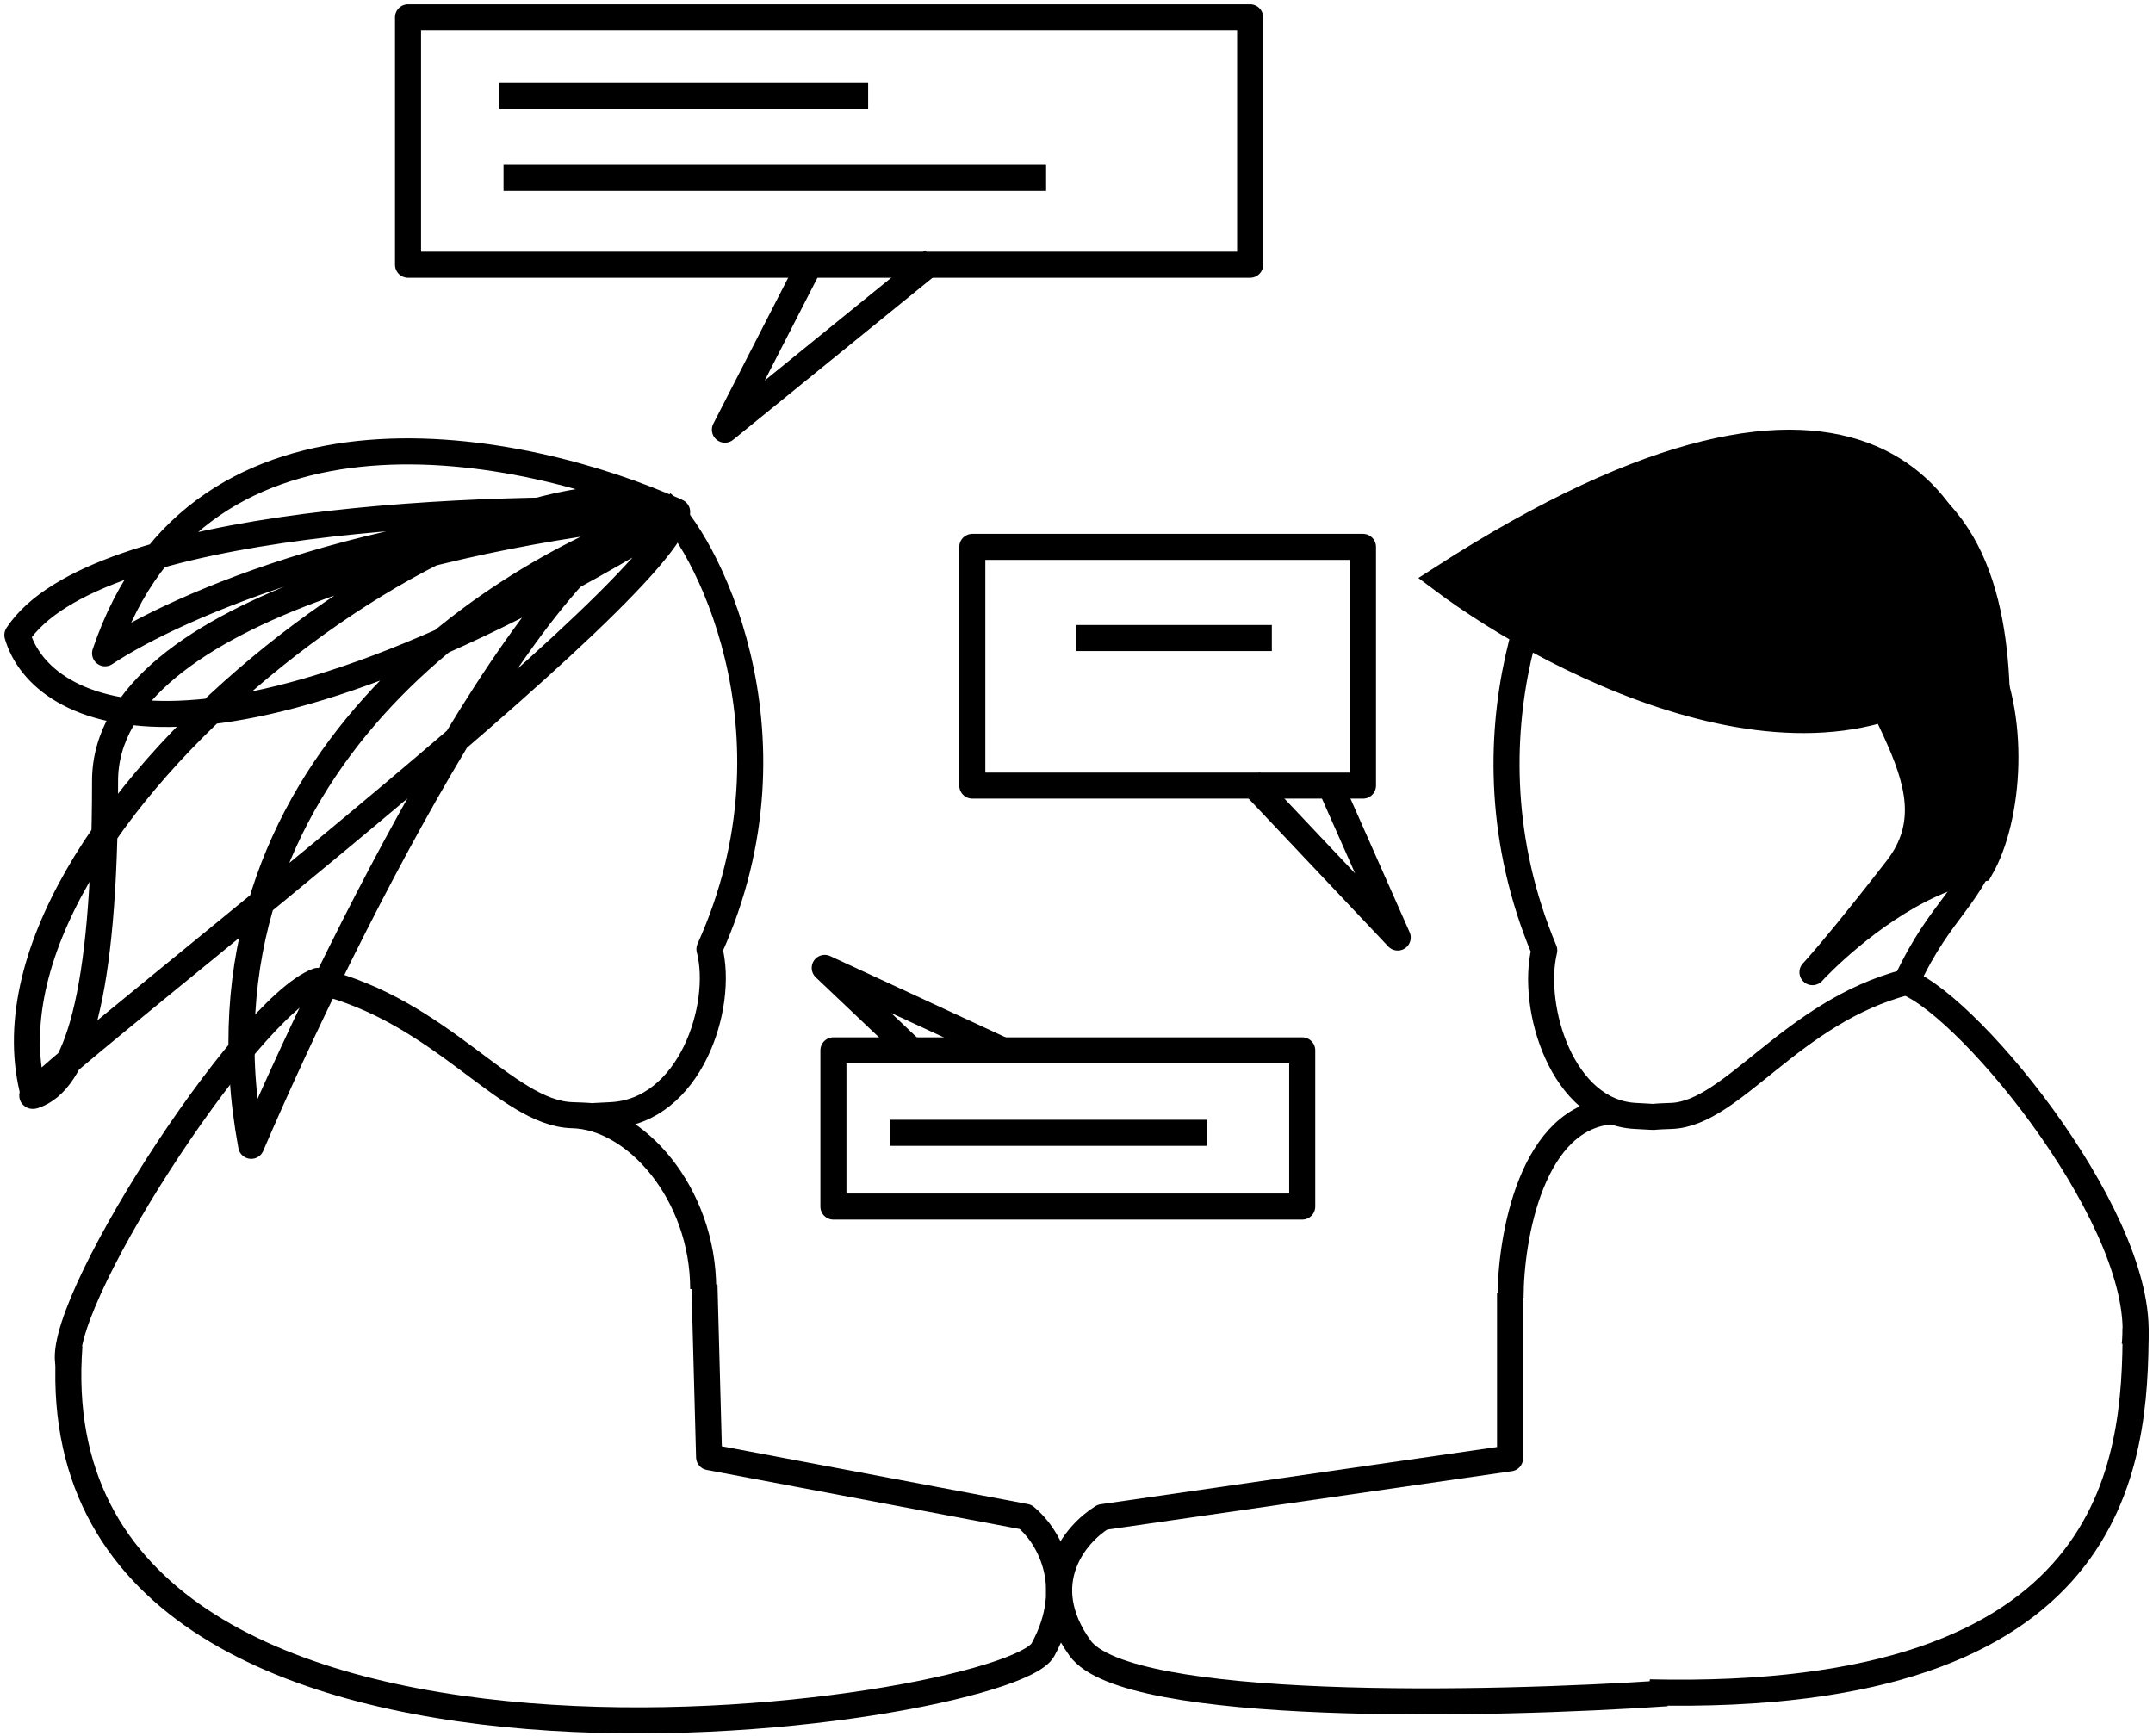 <svg width="248" height="200" viewBox="0 0 248 200" fill="none" xmlns="http://www.w3.org/2000/svg">
  <path d="M219.591 113.137C223.701 104.261 227.083 103.734 229.575 95.657C229.575 82.604 238.068 37.745 182.903 58.316C178.684 61.952 167.377 84.422 177.88 109.484C176.298 116.064 179.945 128.141 188.383 128.557C191.963 128.733 188.882 128.683 192.512 128.557C199.577 128.311 206.353 116.569 219.591 113.137ZM219.591 113.137C227.325 116.254 247.711 141.425 245.885 155"
        stroke="black" stroke-width="3" stroke-linejoin="round"/>
  <path d="M192 195.06C171.705 196.447 129.772 197.348 124.406 189.859C119.039 182.371 123.89 176.685 126.986 174.778L173.94 167.996V149"
        stroke="black" stroke-width="3" stroke-linejoin="round"/>
  <path d="M174 149.5C174 142.667 176.4 128.4 186 128" stroke="black" stroke-width="3" stroke-linejoin="round"/>
  <path d="M217.123 81.596C199.851 87.019 177.056 74.982 166 66.679C215.324 34.87 227.976 58.727 228.137 74.631C232.376 82.265 231.509 94.246 228.137 100.078C219.24 101.608 210.824 109.85 209.097 111.652C208.681 112.085 208.652 112.146 209.097 111.652C210.006 110.64 212.895 107.305 218.503 100.078C223.158 94.079 220.183 88.072 217.123 81.596Z"
        fill="black"/>
  <path d="M228.137 74.631C211.182 92.868 179.648 76.928 166 66.679C215.324 34.87 227.976 58.727 228.137 74.631ZM228.137 74.631C232.376 82.265 231.509 94.246 228.137 100.078C212.723 102.729 198.754 125.525 218.503 100.078C226.516 89.753 211.92 79.402 213.205 66.679"
        stroke="black" stroke-width="3"/>
  <path d="M246 153C246 168.734 243.99 196.217 190 194.958" stroke="black" stroke-width="3" stroke-linejoin="round"/>
  <path d="M76.283 58C80.849 61.648 93.085 84.191 81.719 109.335C83.431 115.936 79.484 128.054 70.353 128.471C66.479 128.647 69.813 128.597 65.884 128.471M8 157.5C5.5 151.5 28.21 116.127 36.58 113C50.905 116.443 58.239 128.224 65.884 128.471M81 148.5C81 137.5 73.189 128.604 65.884 128.471"
        stroke="black" stroke-width="3" stroke-linejoin="round"/>
  <path d="M8 155C3.5 214.5 115.967 197.657 120.132 190.056C124.298 182.454 120.533 176.682 118.13 174.747L81.68 167.862L81.145 148"
        stroke="black" stroke-width="3" stroke-linejoin="round"/>
  <path d="M78 58.968C58.279 65.098 20.856 88.286 28.937 132C39.679 106.955 64.532 57.287 78 58.968ZM78 58.968C60.523 51.087 22.876 43.311 12.101 75.256C20.279 69.826 44.906 58.968 78 58.968ZM78 58.968C57.316 48.635 -4.734 94.696 3.924 126.22M78 58.968C56.034 60.895 12.101 69.791 12.101 89.967C12.101 115.187 8.734 124.644 3.924 126.22M78 58.968C56.354 58.092 10.851 59.704 2 73.154C4.683 82.412 23.627 92.634 77.936 59.457M78 58.968C78 59.117 77.978 59.281 77.936 59.457M3.924 126.22C-0.806 127.77 75.449 69.834 77.936 59.457"
        stroke="black" stroke-width="3" stroke-linejoin="round"/>
  <path d="M144 2H47V30.5H144V2Z" stroke="black" stroke-width="3" stroke-linejoin="round"/>
  <path d="M112 90.5V63H157V90.5H112Z" stroke="black" stroke-width="3" stroke-linejoin="round"/>
  <path d="M150 139V121H108H96V139H150Z" stroke="black" stroke-width="3" stroke-linejoin="round"/>
  <path d="M93.5 30L83.5 49.5L107.5 30" stroke="black" stroke-width="3" stroke-linejoin="round"/>
  <path d="M144 90L161 108L153.031 90" stroke="black" stroke-width="3" stroke-linejoin="round"/>
  <path d="M105 121L95 111.5L115.5 121" stroke="black" stroke-width="3" stroke-linejoin="round"/>
  <path d="M57.5 11H100" stroke="black" stroke-width="3" stroke-linejoin="round"/>
  <path d="M58 20.5H120.5" stroke="black" stroke-width="3" stroke-linejoin="round"/>
  <path d="M124 73.5H146.5" stroke="black" stroke-width="3" stroke-linejoin="round"/>
  <path d="M102.5 130.5H139" stroke="black" stroke-width="3" stroke-linejoin="round"/>
</svg>
